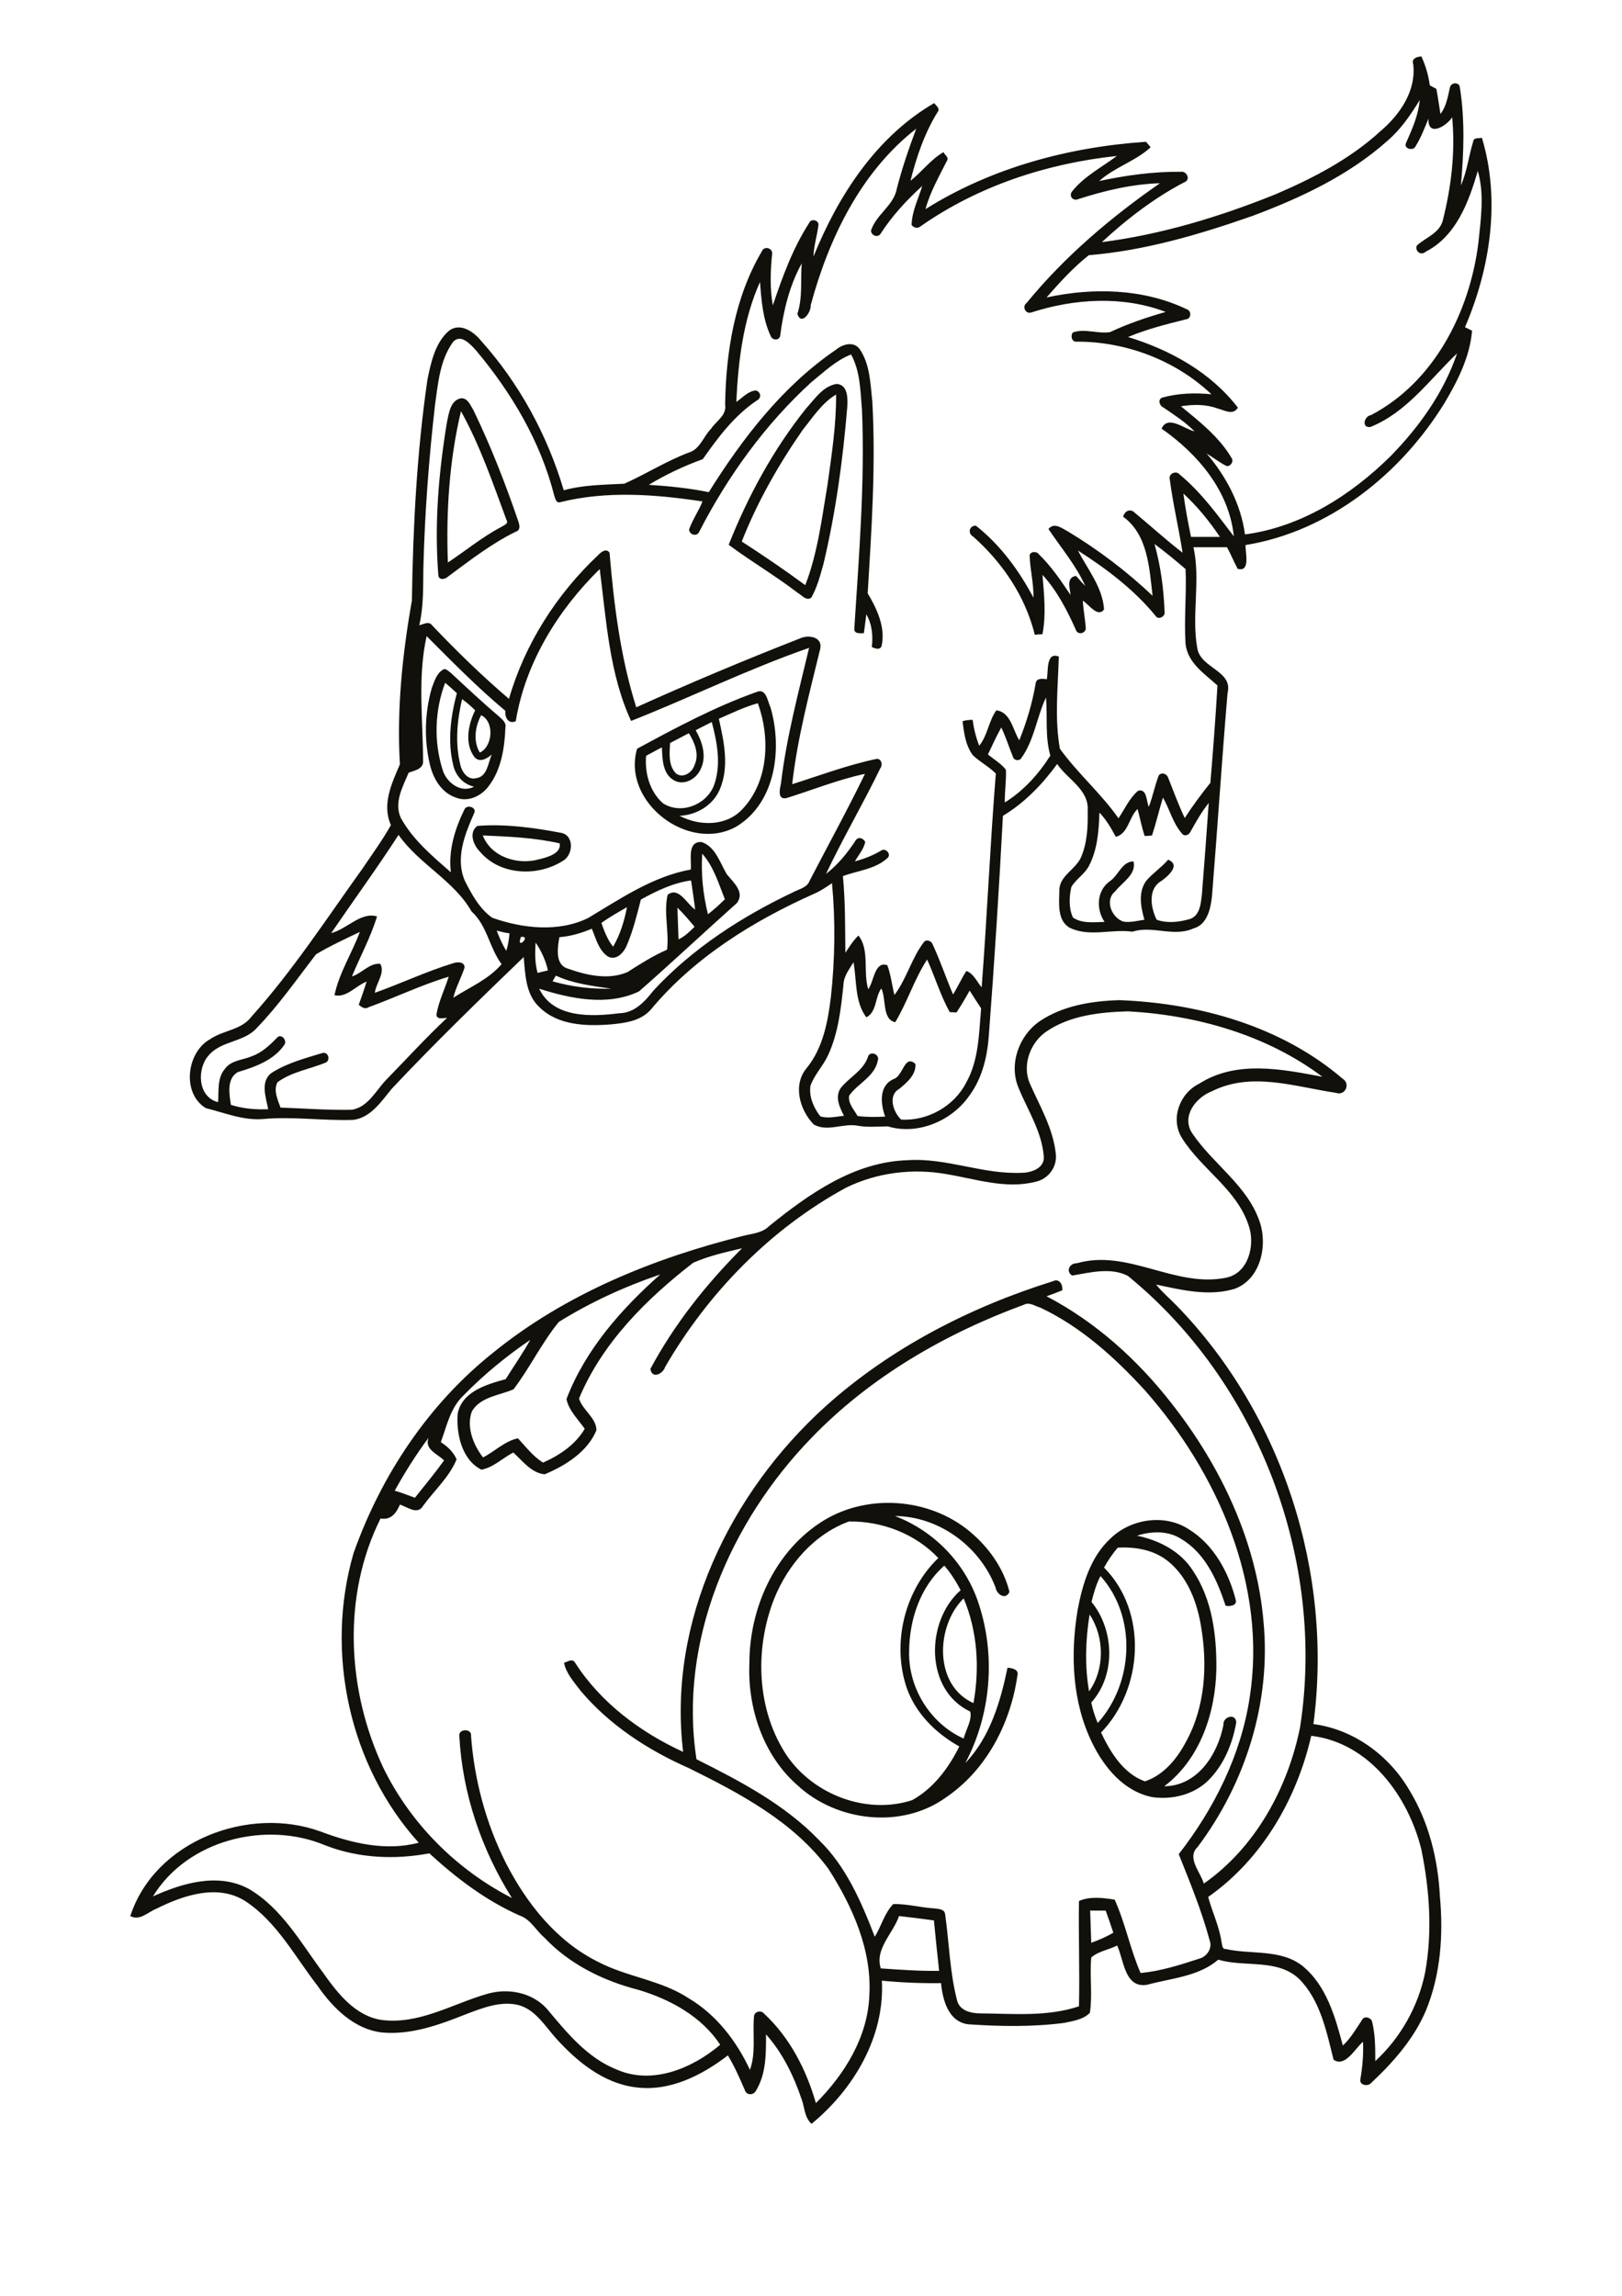 <?xml version="1.0" encoding="utf-8"?>
<!-- Generator: Adobe Illustrator 21.0.2, SVG Export Plug-In . SVG Version: 6.00 Build 0)  -->
<svg version="1.2" baseProfile="tiny" id="Layer_1" xmlns="http://www.w3.org/2000/svg" xmlns:xlink="http://www.w3.org/1999/xlink"
	 x="0px" y="0px" viewBox="0 0 595 842" overflow="scroll" xml:space="preserve">
<path fill="#12100B" d="M399.7,592.1c-1.5,9.3-1.8,18.9-0.2,28.2C405.3,612.2,405.2,600.4,399.7,592.1 M400.4,587.5
	c8.4,10.3,9,26.8-0.1,36.9c0.6,2.6,1.3,5.1,2.4,7.5c13.2-14.7,14.4-39,1-53.9C402.1,581,401.2,584.3,400.4,587.5 M405,574.9
	c16.1,16.2,14.4,44.5-1.1,60.5c3.4,7.2,8.2,15.1,16.1,17.9c6.9-2.3,11.8-8.3,15.1-14.6c7-12.7,7.9-28,5.5-42.1
	c-1.4-8.7-4.7-17.7-11.6-23.6c-5.2-4.5-12.3-5.8-19-5.4C408.1,569.9,406.4,572.3,405,574.9 M407.4,564.2c7.4-7.2,19.8-9.1,28.6-3.4
	c9.2,5.6,14.7,15.8,17.3,25.9c0.6,2.2-2.2,2.5-3.7,2.2c-3.1-9.4-7.5-19.3-16.3-24.5c-4.8-3.1-10.9-2.9-16.2-1.2
	c8.2,1.7,16.1,5.8,20.6,13c7,10.5,8.6,23.5,8.5,35.8c-0.3,16.1-5.9,33.1-19.1,43.1c12.2-0.1,19.6-11.7,21.7-22.5
	c-0.3-3,4.5-4.5,4.7-0.9c-1.4,7.9-4.6,15.7-10.4,21.4c-5.3,5.1-13.1,7-20.3,6c-10.4-2-17.7-10.8-22.1-19.8
	c-7.4-15-8.1-32.5-5.4-48.8C397.1,580.9,400.1,570.9,407.4,564.2 M357.1,624.6c2.3-12.8,1.5-26.3-3.6-38.4
	C343.2,596.3,342.5,618.1,357.1,624.6 M333.5,605.5c-0.4,13.4,7.7,26.6,20,32.1c0.8-3.2,3.2-6.9,2.4-9.9
	c-16.8-7.9-16.4-33.2-3.5-44.5c-1.7-3.2-3.6-6.3-6-9C337.5,582,333.6,594.1,333.5,605.5 M284,586.3c-7.3,18.5-6.5,41.1,4.8,57.8
	c9.9,14.2,29.2,21.5,45.8,16.1c7.8-4.3,13.4-11.8,17.3-19.7c-8.6-4.8-16-12.1-19.3-21.5c-5.5-16.3-0.8-35.7,11.6-47.6
	c-8.4-8.9-20.7-13.6-32.8-13.4C298.6,562.7,289,573.9,284,586.3 M300.5,558.7c16.5-11.2,40.2-9.7,55.4,3.1
	c6.8,5.7,12.3,13.4,14.4,22c-1.4,3.2-4.7,0.9-5.1-1.6c-5.7-15-20.7-26.1-36.9-26.2c14.5,5.5,26.1,17.6,30.8,32.4
	c6.2,19,4.4,40.5-5,58.2c9.1-9.5,12.9-22.5,15.5-35c1.7,0.2,4.3,0.6,3.6,3c-2.5,17.5-11.4,34.6-26.2,44.6
	c-16.2,11.7-40,8.9-54.4-4.4c-12.6-11-18.4-28.3-17.7-44.8C274.9,590.2,283.8,569.9,300.5,558.7 M329.8,702.7
	c-2.2,6.4-9,12.1-6.7,19.2c7.1,0.5,14.3,1,21.4,0.9c-0.7-6.2-1.3-12.3-1.9-18.5C338.4,703.7,334.1,703.2,329.8,702.7 M399.9,700.7
	c0.1,3.9,0.3,7.8,0.4,11.8c2.8-1,5.6-2.2,8.1-3.7c-0.9-2.7-1.8-5.4-2.8-8.1C403.7,700.7,401.8,700.7,399.9,700.7 M56.1,695.5
	c10.8-4.9,23.9-8.8,35.1-2.8c12.2,7.1,19.2,19.9,27.4,30.9c5.3,7.5,11.7,15.7,21.3,17.2c13.7,1.8,25.9-5.8,38.6-9.5
	c7.6-2.3,16.6-0.7,22.1,5.4c7.2,8.6,14.7,17.9,25.4,22.2c13.2,5.9,27.9-0.3,38.2-9c-6.8-10.3-18.2-16.6-29.9-20.1
	c-12.9-3.3-25.4-9.4-34.6-19.2c-3.1-2.6-5-6.7-9.1-8.1c-12.4-5.5-23.2-13.7-33.1-22.8c-12.7,2.4-26,1.8-38.1-2.9
	C97.6,667.6,68.8,674.7,56.1,695.5 M481,636.6c-5.3,23.2-18.1,45.3-37.8,59.1c1.5,5.6,4.1,10.8,4.9,16.6c0.3,0.9,0.1,2.6,1.6,2.5
	c9.3,2.1,20.1-0.1,28.1,6.2c8.8,7.2,12,18.7,14.8,29.2c2.9-2.7,4.9-6.2,7.1-9.5c0.8-1.5,3.1-0.8,3.6,0.6c1.2,4.8,1.2,9.7,1.2,14.6
	c9.3-8.6,15.8-20.1,18.3-32.6c2.7-14.9,1.6-30.3-1.4-45C516.6,658.8,502.3,639.1,481,636.6 M144.8,546.7c2.5,0.7,4.9,1.7,7.4,2.6
	c3.6-4.5,7.3-9,10.7-13.7c-2.4-2.4-7.3-4-5.7-8.3C152.6,533.5,148.5,540,144.8,546.7 M375.6,478.5c-28.9,10.6-56.4,26.5-77.9,48.8
	c-29.9,30.8-48.9,74.7-42.2,117.9c16,8,32.4,16.6,44.9,29.6c10,9.7,15.6,22.8,20.5,35.5c2.4-3.9,3.6-8.8,6.8-12
	c5.1-0.1,10,1.3,15.1,1.6c1.4,0.2,3.7,0.2,3.9,2.1c1.5,10.5,1.7,21.4,4.4,31.7c1,3.8,5.2,4.7,8.7,4.7c12,0.1,24.4,1.3,36-2.6
	c0.3-12.9-0.2-25.7,0-38.6c3.8-1.8,9.1-1.2,13.1-0.5c3.9,8.6,5.7,18.2,9.5,26.9c7.3-0.7,14.3-2.9,21.3-5.2c3-0.7,5.2-3.9,4-6.9
	c-2.9-10.8-7.2-21.2-11.3-31.5c13-16.7,22.8-36.3,26-57.3c6.5-41.2-11.6-82.5-38.5-112.9c-11-12-23.4-23.2-38.2-30.2
	C379.6,479,377.6,477.4,375.6,478.5 M205,484.8c-6.3,7.7-10.6,16.8-16.6,24.7c-5.2,2.3-12.1,2.7-15.3,8.1
	c-2.1,5.7,0.5,12.3,4.1,16.9c4.3-2.2,8.1-6.1,12.8-7c2.9,3.1,5.5,6.6,9.2,8.9c6.1-2.7,11.9-6.6,15.3-12.4c-2.4-3.4-5.9-6.8-6.7-10.9
	c6.9-18.1,20.1-33,34.4-45.7C229.2,471.8,216.6,477.6,205,484.8 M384,378.2c-6,4-9.1,12.2-6.3,19c3.7,8.4,8.6,16.6,9.6,25.9
	c0.6,4.8-2.7,9.3-7.4,10.3c-10.9,2.8-21.9-1-32.7-2.8c-12.4-2.2-25.5-0.6-36.9,5c-27.7,15.1-50.5,38.5-66.3,65.7
	c-0.8,2.6-4.9,4.6-5.4,0.7c8.8-16.4,20.5-31.1,33.6-44.2c-6,1.4-12.2,2.8-17.9,5.3c-17.2,13.3-33.4,29.4-41.9,49.8
	c1.3,4.3,6.3,7,6.4,11.6c-3.3,8-11.4,13-19,16.2c-4.9-0.5-8.1-4.9-11.5-8c-3.9,2-7.3,5.5-11.7,6.3c-7.2-3.6-9.3-13.2-8.7-20.6
	c1.6-8.1,10.7-10.7,17.6-12.6c3-4.8,6.3-9.5,9-14.4c-8.8,6-17.1,12.8-24.5,20.4c-4.8,4.5-6.1,11.2-8.3,17.1c2.5,1.6,4.6,3.6,5.8,6.3
	c-2.7,6.6-8.3,11.5-12.4,17.2c-2,3.3-5.8,0.2-8.4-0.6c-1.3,3.1-3.3,5.8-7.1,5.1c-14.2,28.4-12.3,63.1,1,91.4
	c10,20.5,26.9,37.4,47.2,47.8c-11.2-17.8-18.2-38.4-19.3-59.4c-0.4-2.8,4.7-2.9,4.3,0c1.2,16.2,5.5,32.1,12.8,46.6
	c7.6,14.8,18.6,28.7,33.8,36.2c10.7,5.6,23.2,6.7,33.3,13.4c10.1,6,17.5,15.7,22.4,26.2c2.3-6.3,0.9-13.2,1.5-19.7
	c0.2-1.7,2.6-2.3,3.7-0.9c9.4,8.7,15.5,20.6,19,32.8c10.5-10.5,19-24.2,19.6-39.4c1-16.8-6.2-32.7-15-46.5
	c-12.8-17.3-32.3-27.6-51.1-36.9c-15-6.6-29.2-15.8-39.8-28.4c-2.4-3.2-5.3-6.3-6.1-10.3c1.3-0.3,3-1.7,4-0.1
	c9.4,14.7,24,25.6,39.7,32.8c-5.8-47.7,17.2-95.1,52.2-126.7c23.8-21.4,53-36.4,83.4-45.9c2.4-1.2,3.7,1.2,3.5,3.3
	c-1.9,0.8-3.8,1.5-5.8,2.2c18,9.4,33.4,23.3,45.8,39.2c18.1,23,31.3,50.8,33.8,80.2c2.8,29.4-6.6,59.2-24.2,82.6
	c-4.1,3.9,1.1,9.2,2.3,13.4c18.9-13.2,30.8-35,35.3-57.3c9.5-61.1-15.2-126.5-63.2-165.6c-6.3-3.2-13.8-1.2-20.4-0.1
	c-2.5-1.5-0.9-4.6,1.7-4.5c18.7-5.4,36,9.1,54.7,5.3c8.3-1.6,10.8-12,8.4-19c-4.3-13.4-17.3-20.7-24.5-32.2
	c-4.4-7-0.9-16.4,6.2-19.9c13.7-8.8,30.4-5.4,45.3-2.6c-20.4-15.3-46-22.6-71.3-24C403.5,371.2,392.6,372.4,384,378.2 M381.3,374.6
	c8.5-5.8,19.2-7.5,29.3-7.8c29.2,1.1,59.4,9.5,81.9,28.8c3,1.8,1,6.4-2.4,5.2c-14.9-2.2-31-7.9-45.5-0.6c-6,2.3-11.4,9.3-7.2,15.5
	c7.6,11.3,20.4,19.2,24.8,32.7c2.8,8.6,0.2,20.6-9.1,24.2c-9.5,3-19.6,0.5-29-1.5c2.3,2.9,5.1,5.2,7.6,7.8
	c38.9,40.1,57.4,98.2,50.1,153.4c14.8,1.9,27.9,11.6,35.3,24.4c7.1,11.7,10.4,25.3,11.1,38.8c1.3,14,0.3,28.6-5.1,41.8
	c-4.4,10.4-12,19-20.1,26.6c-1.1,1.4-4.3,0.9-4-1.2c0.8-4.6,1.2-9.2,1-13.9c-3,2.5-6.5,9.5-10.8,6.6c-2.6-10.3-4.8-21.7-12.6-29.6
	c-8-7.6-19.9-4.2-29.7-7.1c-7.2,6.2-17.3,6.8-26.1,9.2c-8.3,1.4-8.5-9.1-11-14.4c-3.1,1.6-6.9,2.1-9.5,4.4
	c-0.6,6.7,0.5,13.6-0.5,20.3c-2.5,2.5-6.2,3-9.5,3.7c-11.6,1.5-23.4,1.3-35.1,0.5c-7.3-0.9-9.4-8.9-10-15.1
	c-7.2,0.1-14.5-0.2-21.7-0.9c1.1,20.5-10.3,39.8-25.8,52.5c-2.6-2.3-2.5-5.9-3.6-8.9c-2.9-8.6-7-17.1-13.1-23.9
	c0,6.9,0.1,14.3-3.6,20.5c-0.8,1.8-3.4,2-4.1,0.1c-1.9-4.4-3.8-8.8-6.3-12.9c-9.6,7.4-21.5,13.4-33.9,11.7
	c-11.7-1.5-21.3-9.3-29-17.8c-4.1-4.5-7.5-10.5-13.7-12.3c-6.5-1.7-13.1,0.9-19.2,3.2c-9.8,3.9-20.3,7.8-31.1,6.8
	c-10.2-1.2-18-9-23.6-17.1c-8.3-10.7-14.9-23.4-26.4-31C80,690.8,67.4,695,57.4,700c-3.1,1.2-6.1,4.6-9.6,2.7
	c9-27.6,43.4-40.6,69.8-31c11.4,4.3,24,7.3,36,4.1c-25.5-28.2-34.5-69.8-23.9-106.2c10.1-28.5,27.5-54.7,51.3-73.6
	c26.5-21.5,58.9-34.6,91.8-42.8c3.2-0.8,6.8-1,9.3-3.5c14.6-11.8,31.2-23.6,50.8-24.2c14.3-1,27.9,5.4,42.3,4.6
	c3.4-0.1,8-1.8,7.7-5.9c-0.7-9.2-5.9-17-9.3-25.3C370,390.2,373.8,379.8,381.3,374.6 M177.1,306.4c3.1,8,13,11,20.8,8.7
	c2.9-0.7,8.1-2.1,7.4-5.8C196.1,307.2,186.5,306.8,177.1,306.4 M175.1,302.9c10-0.8,20.5,0.6,30.5,2.5c5.1,0.7,4.8,8.1,0.9,10.3
	c-9.2,5.9-23,5.4-30.4-3.3C173.7,310,171.8,305.4,175.1,302.9 M245.8,272.5c-0.2,3.7-0.7,8.1,2.1,11.1c2.6,2.1,6.1-0.3,6.9-3.1
	c1.8-3.9,0-8.2-2.1-11.6C250.4,270.1,248.1,271.3,245.8,272.5 M255.2,267.8c2.4,4.2,4.1,9.5,1.9,14.1c-1.5,3.7-6.2,6.5-10,4.2
	c-4.1-2.4-4.1-7.8-4.3-12c-2,1-3.9,2.1-5.8,3.1c-0.5,6.3,1.3,13.1,6.2,17.4c6.5,4.2,15.7,0.7,18.6-6.3c2.9-7.6,1.3-15.9-0.7-23.5
	C259.1,265.8,257.1,266.8,255.2,267.8 M263.7,263.6c1.9,8.5,3.9,17.7,0.3,26c-2.5,5.8-8.5,9.3-14.7,9.6c7.2,3.8,17,3.9,22.9-2.3
	c9.8-10.2,10.4-26.3,5.8-39C273,259.3,268.3,261.6,263.7,263.6 M277.5,253.8c3.6-1.6,4.1,3.5,5.2,5.8c4.3,15,1.9,34.7-12.5,43.5
	c-17.5,9.9-42.2-8.9-36.5-28.5C247.9,266.9,262.3,259.2,277.5,253.8 M176.5,262.3c-2.2,4.1-3,9.5-0.5,13.7
	C180.6,274,181.6,264.8,176.5,262.3 M169.5,256.4c-1.8,7.7-2.6,16-0.7,23.8c0.5,2.7,2.7,6,5.8,5.2c4.2-0.5,4.4-5.6,5.8-8.7
	c-1.7,1.5-4.5,3.2-6.4,0.9c-3.7-5-2.2-12,0.3-17.1C172.8,259,171.2,257.6,169.5,256.4 M163.3,250.4c-3.8,10-4.2,21.5-1,31.7
	c1.3,4.8,6.7,9,11.6,6.4c-3.8-0.8-6.7-3.9-7.6-7.7c-2.2-8.8-1-18,1.3-26.6C166.2,252.9,164.7,251.6,163.3,250.4 M162.5,245.6
	c1-0.7,2,0.6,2.8,1.1c5.9,5.5,11.8,11,17.9,16.2c1.1,1,2.6,2.2,2.2,3.9c-0.3,7.5-1.5,15.5-6.2,21.6c-2.7,3.6-7.6,5.9-12,4.1
	c-5.3-1.8-8.3-7-9.5-12.1c-2.2-9.2-1.9-19,0.7-28.1C159.3,250,160.1,247,162.5,245.6 M169.1,150.8c-4.3,18.1-5.5,37-4.8,55.5
	c6.5-4.3,12.5-9.3,19.5-13c0.9-0.6,2.9-1.2,2-2.6C180.8,177.2,176.1,163.4,169.1,150.8 M168.9,146.1c2.6-0.4,3.7,2.6,4.8,4.4
	c6.3,13,11.6,26.6,16.3,40.3c0.5,1.4,1.2,3.6-0.8,4.2c-9,4.4-16.9,10.6-24.9,16.5c-1,1-3.3,1.4-3.5-0.5c-1.5-18.8,0.1-37.8,3.2-56.4
	C164.7,151.5,165.2,147,168.9,146.1 M294.5,157.6c-8.9,12.8-16.7,26.5-22.4,41c7.9,5.1,15.7,10.4,23.3,16
	c4.6-11.9,6.1-24.7,8.2-37.1c1.5-10.9,3.2-21.8,3.1-32.8C301.6,147.7,298.2,153,294.5,157.6 M295.7,149.8c3.2-3.5,6.2-8.2,11.2-9
	c4.2,0.3,4.1,5.4,3.9,8.5c-1.6,19.3-4.2,38.5-8.7,57.4c-1.2,4.3-2.3,8.6-4.5,12.5c-1.9,1.3-3.4-0.9-5-1.8
	c-8.2-6.3-17.1-11.5-25.3-17.6C274.4,181.9,283.7,164.8,295.7,149.8 M203.9,357.8c-0.4,0.7-0.8,1.4-1.2,2.1c7,2,14.3,2.9,21.6,2.7
	C217.4,361.6,210.4,360.8,203.9,357.8 M328.4,374.9c-4.9-1.1-3.2-8.5-5.1-12.4c-2.4,3.3-1.6,8.6-5.5,10.6
	c-4.3-5.7-3.5-13.5-4.7-20.2c-1.6,2.6-3.6,5.1-3.7,8.3c-0.9,8.7-1.9,17.7-5.6,25.7c-1.8,4-5,7.1-6.5,11.3c-0.6,4,1.2,8.1,3.6,11.2
	c2.8,0.9,5.8,0.1,8.7-0.2c-1.6-3.1-3.5-7-1.1-10.3c3.1-3.8,8-6.2,9.8-11c0.5-2.8,4.6-1.4,3.7,1.1c-1.2,5.9-7.3,8.3-10.5,12.8
	c-0.5,2.8,1.8,5.2,3.1,7.5c3.3,0.4,6.7,0.4,10.1,0.2c-1.7-4.7-2.4-11.4,3.2-13.8c3.4-1.1,3.9-9.2,7.9-5.5c0.3,4-3.2,6.9-6,9.2
	c-4.2,2.4-2.1,8.6,0.8,11.2c9.6,0.6,19.4-4.9,23.8-13.5c4.7-8.3,4.7-18.1,5.5-27.3c-1.4-2.1-2.8-4.3-4.2-6.5c-1.5,2.7-3.1,5.4-4.8,8
	c-0.6,0-1.9-0.1-2.5-0.1c-3.4-6.1-5.4-12.9-8.3-19.3C335.4,359.1,332.8,367.6,328.4,374.9 M196.5,345.7c-0.3,3.7-0.3,7.5,0.7,11.1
	c1.3-0.3,2.6-0.6,3.8-0.9C200.2,352.3,198.6,348.8,196.5,345.7 M191.1,343.6C189.1,348.8,195.2,343.1,191.1,343.6 M115.9,350
	c-7,9.1-13.6,18.6-21.6,26.9c-4.7,5.4-13.1,4.7-17.7,10.1c-4.5,4.9-4.1,15.4,3.4,17.2c0.3-4.1-0.4-8.8,2.5-12.2
	c2.3-3.2,6.5-3.2,9.8-4.6c3.7-1.3,6.6-4,9.3-6.8c1.5-1.8,3.9,1,2.7,2.6c-3.9,5.7-10.8,8.1-17.1,10c-4.1,2.4-3.1,8-2.5,12
	c4.4,1.4,9.1,1.8,13.7,1.6c-0.9-4.4-3.1-10.5,1.5-13.5c5.6-3.5,12.1-5.2,18.3-7.1c2.1-0.6,3.1,2.3,1.5,3.4
	c-5.9,2.5-12.6,3.4-17.9,7.3c-1.6,3,0.1,6.4,1.1,9.3c8.7,0.3,17.5,1,26.2,0.8c5.9-1,8.7-6.9,12.4-10.8c7.5-7.7,14.7-15.6,22.5-22.9
	c-1.3,0-3.8,0.8-3.9-1.2c0.8-4.8,3-9.2,4.5-13.9c-10,3-19.5,7.6-29.4,11.2c-1.4,0.9-2.6-0.1-3.6-0.9c1-2.8,2-5.6,2.9-8.5
	c-4,1.5-7.3,6-11.8,5c1.7-8.2,6.4-15.4,9.3-23.2C126.5,344.4,121.1,346.9,115.9,350 M182.2,341.3c1,2.6,2.1,5.1,3.5,7.4
	c0.7-2,1-4.2,1.2-6.4C185.3,342.1,183.7,341.7,182.2,341.3 M248.5,332.9c0.1,3.9,0.3,7.7,0.4,11.6c2.3-1,4.1-2.9,5.9-4.6
	C252.8,337.5,250.7,335,248.5,332.9 M220.6,338.5c1.1,3,2.2,6.1,4.3,8.7c2.6-4.4,4.1-9.4,5.1-14.5
	C226.9,334.5,223.6,336.3,220.6,338.5 M235.1,329.9c-1.5,5.8-2.9,11.6-5.3,17.1c-1.1,2.5-3.8,5.4-6.8,3.8c-3.4-2.3-4.4-6.6-5.9-10.2
	c-3.8,1.6-7.8,2.8-11.9,3.1c-0.7,3.9-1.7,10.3,3.3,11.6c6.8,2.4,14.8,4.2,21.7,1.2c4.7-3,9.4-6,14.5-8.2c0.8-6.7-1.3-13.6,0.2-20.1
	c4-3.3,7.1,3.4,10.1,5.4c-0.4-3.6-1-7.1-1.5-10.7C246.9,323.8,240.9,326.7,235.1,329.9 M257.6,313.1c-0.5,7.5,0.3,14.9,2.1,22.2
	c2.2-1.7,4.2-3.5,6.2-5.5C263.6,324,261.8,317.8,257.6,313.1 M146.2,306.2c-7.9,12.2-16.5,24-24.7,36c5.7-1.4,10.9-7.9,16.8-6.1
	c-2.3,7.6-6.2,14.7-9.2,22c3.6-1.1,6.6-5.1,10.4-4.6c1.9,3.3-1.6,7.1-2,10.6c9.6-3.4,18.8-7.8,28.6-10.8c1.6-0.6,4.4-0.7,4.3,1.6
	c-1.2,3.7-3.2,7.2-4.1,11c6.1-3.9,12.9-6.7,17.7-12.3c-4.5-6-5.3-14.2-11-19.3C166.5,322.9,153.8,317,146.2,306.2 M426.6,292.5
	c-1.4,4.6-2.5,9.3-4,13.9c-0.7,0.1-2.1,0.2-2.7,0.2c-1.1-3.3-1.7-6.6-2.6-9.9c-3.2,3-3.4,9.1-8,10.2c-1.7-3.2-3.5-6.3-6-8.9
	c-0.2,6.6-0.7,13.5-3.8,19.5c-1.6,3.1-4.8,4.9-6.5,7.8c-0.8,3.6-1,7.8,0.6,11.2c3.3,2.3,7.7,1.7,11.6,1.6
	c-3.2-4.6-2.9-11.5,1.9-14.9c3.2-2.1,4.4-7.2,8.7-7.3c1.2,4.8-4.2,7.7-6.7,11c-4,3.2-1.3,9.7,3,11.1c2.6,0.4,5.1-0.3,7.7-0.7
	c-1.3-4.6-2.4-10.1,0.7-14.3c2.4-2.8,5.6-4.9,8-7.7c4.8,1.9-0.1,6.1-2.5,7.8c-5,2.9-3.9,9.8-1.7,14.2c3.8,1.4,8.1,0.9,12-0.2
	c3.9-1.1,4.2-5.8,4.6-9.1c0.9-11.2,1.7-22.3,2.5-33.5c-2.7,3.3-4.7,7-6.8,10.7c-0.5,1.1-2.3,1.7-3.1,0.4
	C430.2,301.8,429.1,296.8,426.6,292.5 M374.6,278.1c-0.7,1.1-2.7,0.8-3-0.5c-1.5-3.6-2.6-7.3-4.3-10.8c-1.8,3.2-3.3,6.6-4.9,9.9
	c2.2,1.8,4.8,3.3,6.6,5.6c0.2,4-0.5,8-0.4,12c6.9-4.3,12.4-10.4,16.7-17.2c-2-6.9-1-14.2-1.6-21.3
	C380.3,263,379.4,271.5,374.6,278.1 M189.2,264.5c-2.7,1.2-4.1-1.4-3.8-3.8c-10.2-8.5-19.5-18-28.9-27.4
	c-3.4,15.2-1.3,30.9-1.3,46.3c-0.3,2.6-3.3,3-5.3,3.8c-2.2,5.2-5.5,11.1-2.8,16.7c4.4,7.9,11.5,13.9,18.3,19.8c-1-8,1.5-16,5-23.1
	c0.9-1.9,4.7-0.7,3.5,1.5c-3.4,7.7-7,16.6-3.3,24.9c2.5,4.9,5.4,10.2,10,13.4c11.1,3.9,24.2,5.4,35.1,0.1
	c11.9-7.1,23.8-15.3,37.7-17.8c0.4-3.4-1.5-10.3,3.9-10.1c5.1,1.6,6.8,7.6,9.3,11.8c2.3,2.9,6.8,6.6,3.7,10.6
	c-12,10.7-23.8,21.8-35.9,32.4c-11.5,5.5-25,2.7-36.6-1c5.1,10.9,19.3,10.3,29.4,9c5.5-0.1,9.3-4.2,12.4-8.2
	c14.4-15.6,32.6-27.3,51.6-36.3c2.1-1.1,4.9-1.6,5.8-4.1c6.8-13.1,13.9-26,20.3-39.2c-9.8,2.1-19.2,5.9-28.8,8.9
	c-3.5,0.7-2.4-3.5-2-5.5c2-16.8,6.4-33.2,10.3-49.6c-22.2,7.7-43.5,18.2-65.3,26.8c-8-17.3-9.1-37-11.5-55.7
	C204.8,223.6,192.7,243,189.2,264.5 M434.1,181c0.7,5.3,1.7,10.6,2.8,15.9c3.5,0,7.1,0,10.6,0C443.6,191.1,439.2,185.7,434.1,181
	 M297.4,111.9c0.2,2.7-3.5,7.7-4.9,3.2c2-6,1.1-12.3,1.6-18.5c-4.5,8.1-6.7,17.3-7.9,26.5c-0.3,1.9-2.9,1.8-3.5,0.1
	c-2.9-6.2-3.4-13.1-3.9-19.8c-6.2,13.8-8,29.1-8.7,44c2.3-1.5,4.3-4,7.2-4.2c1.9,0.6,2.1,2.8,0.3,3.7c-8.2,5.5-14.2,13.5-19.8,21.5
	c-6.9,2.5-13.5,5.6-19.8,9.4c7.4,0.5,14.7,1.2,22,2.7c12.4-19.8,27.1-38.9,46.6-52.2c2.5-2.1,6.6-3.3,8.8-0.2
	c3.8,5.6,3.9,12.8,4.6,19.3c1.3,23.4-0.3,46.8-1.7,70.2c3.4,5.7,6.6,12.5,5.1,19.3c-0.6,1.7-2.5,0.9-3.6,0.4c0.5-4.1,0.1-8.4-2-12
	c-0.3,2.3-0.6,4.6-0.9,6.9c-1.5,0.1-3.8,0.3-3.5-1.9c1.7-26.6,3.9-53.3,2.8-80c-0.6-6.9-0.6-14.1-4-20.3c-5.6,2.2-9.9,6.4-14.5,10.1
	c-17,15.5-30.7,34.5-41.2,54.9c-0.8,2-3.8,1.1-3.7-0.9c1.3-3.6,3.5-6.7,4.9-10.2c-17.2-2.6-35.2-4-52.3,0.3
	c-1.4,0.4-1.8-1.6-2.1-2.5c-5-19.7-15.6-37.6-28.6-53.1c-2-2.2-5.6-6.4-8.5-3.2c-4.8,6.6-5.5,15.1-6.6,22.9
	c-2.3,20-3.8,40.1-4.3,60.2c-0.1,7,0.1,14-1.5,20.8c1.4-0.3,2.9-1.3,4.2-0.5c9.1,9.6,18.6,18.9,28.7,27.5
	c5.8-20.1,17.5-38.4,32.7-52.7c1-1.1,3-2.7,4.2-0.9c1.6,19.1,4,38.4,9.8,56.7c19.7-8.9,39.7-17.3,59.9-25.2c3-1.5,8.5-0.8,7.6,3.7
	c-4,16.4-8.4,32.8-10.3,49.7c10.1-3.2,20.2-7,30.6-9.2c2-0.6,2.8,2,1.7,3.4c-6.3,13-13.7,25.6-19.9,38.7c4.3-3.3,7.7-7.5,10.7-12
	c0.9-1.8,2.9-1.3,3.7,0.3c-0.6,2.7-2.5,4.8-3.8,7.1c3.4-0.9,6.7-2.2,9.7-4c1.7-1.1,3.9,1.6,2.1,2.9c-4.4,4-10.8,4.5-16.2,6.5
	c0.9,9.4,0.8,18.8,0.9,28.1c1.5-2.2,2.9-4.5,4.8-6.3c4.2,5.3,1.6,13.3,3.6,19.7c2.1-2.8,2.3-10.5,7-8.8c1.3,3.5,1.7,7.3,2.6,10.9
	c4.5-5.9,6.3-13.6,10.9-19.5c0.9-1,2.7-0.3,3.1,0.9c2.8,6,4.9,12.3,7.5,18.4c1.8-2.8,3.1-5.9,4.9-8.6c2.7,1,3.8,3.9,5.6,6
	c2-26.1,3.1-52.3,5.2-78.4c-2.6-2.6-5.9-4.3-8.5-6.8c-2.6-3.6-3.2-8.1-3.7-12.4c1.2-0.4,2.4-0.5,3.7-0.5c0.4,3.2,1.2,6.4,2.4,9.5
	c3.1-3.8,3.5-9.2,6.3-13c5.3,0.7,6,7.2,8.4,11c2.7-6.7,4.8-13.7,6-20.8c0.2-2.1,2.6-1.8,4.1-1.6c0.6-2.8-0.4-10.2,4.4-8.3
	c-0.3,11.1-1.6,22.7,0.4,33.8c6.5,9,15.1,16.4,21.5,25.5c2.3-3.4,4-7.4,7.2-10.1c3.3-0.9,3,3.9,3.9,5.9c1.5-3.8,2.2-7.8,3.7-11.6
	c1.2-1.2,2.9-0.5,3.4,0.9c2,5,3.8,10,6.1,14.8c2.9-4.5,6.1-8.8,9.4-12.9c1-11.9,1.9-23.8,2.6-35.7c-4.7-4.3-10.9-8.2-11.7-15.2
	c-0.6-9.1,0.4-18.4,0-27.5c-3.7-3.2-7.5-6.3-11.4-9.2c2.3,8.1,3.4,16.6,3.7,25c0.3,1.6-2.3,2.9-3.2,1.5
	c-7.9-9.7-18.1-17.4-28.6-24.1c3.6,6.9,9.1,13.6,9.6,21.6c-2.3,3.2-5.6-1.9-7.8-3.2c0.2,3.4,0.9,6.9,1.1,10.3
	c-0.3,1.8-2.9,2.3-3.6,0.5c-3.2-7.2-6.9-14.4-12.3-20.3c0.6,7.2,1.4,14.6,0,21.8c-0.7,0-2.1,0.1-2.8,0.2
	c-3.5-14.1-11.8-26.4-22.6-36c-2.1-1.1-1.5-4.1,1-4c8.9,7,15.8,16.4,21.1,26.4c0.1-5.2-1.2-10.2-1.4-15.3c-0.1-1.6,2.5-1.9,3.3-0.7
	c4.6,4.4,8.2,9.8,11.7,15c-0.2-2.5-1.7-6.4,2-7c1.1,1.2,2.2,2.5,3.4,3.7c-3.4-7.6-8.9-14-13.5-20.9c2.2-2.6,5-0.2,7.3,1
	c11.1,6.7,21.5,14.6,30.9,23.5c-1.2-10.1-1.7-22.4-10.8-29c0.5-2,2.5-3.1,4.1-1.6c5.9,4.9,11.6,10.1,17.7,14.8
	c-1.4-9-3.5-17.8-4.7-26.9c-0.6-2,2.3-3.4,3.6-1.8c7.8,6.4,13.8,14.7,19.9,22.7c-1.7-16.7-13.2-30.2-26.5-39.5
	c2.3-5.2,8.4,0.2,12.1,1c-3.4-3.4-7.5-6.1-11.5-8.8c-1.4-0.6-2.1-3-0.3-3.6c5.8-1.6,12-1.8,18-1.2c-13.2-12.5-31.5-19.4-49.6-19.3
	c-1.7,0.1-2.2-2.3-1.2-3.4c4.4-1.5,9.1,0.6,13.6-0.1c6.6-3.1,13.4-5.4,20.4-7.4c-15.7-6-33.5-4.9-49.3,0.2c-2.1,0.7-3.5-2.2-1.7-3.5
	c13.9-17,30.9-31.4,48.9-43.9c-10.2,0.3-20.2,2.7-29.9,5.8c-1.9,0.9-3.6-1-2.4-2.7c4.4-5.6,10.9-8.9,16.5-13.1
	c-25.6,2.7-50.9,11-72,25.8c-1.1,0.9-2.5,0.6-3.3-0.5c0.1-5,2.5-9.6,3.9-14.3c-5.7,5.2-11,10.9-15.2,17.4c-1,1.8-3.5,0.8-3.6-1
	c1.9-6,8.4-9.2,9.5-15.5c1.9-7.4,4.4-14.7,7.1-21.9C315.7,63.1,304,87.5,297.4,111.9 M509,51.6c-14.2,12.7-31.9,21-49.6,27.6
	C440,86,420,91.9,399.4,93.6c-5.7,4.5-10.7,10-15.5,15.5c17-3.7,35.5-3.3,51.4,4.3c1.8,0.5,1.8,3.5-0.2,3.7
	c-7.2,1.8-14.4,3.6-21.3,6.5c15.4,4.7,30.3,12.9,40.3,25.9c-1.8,3-5,0.9-7.5,0.3c-4.3-1.6-8.9-1.5-13.4-0.8c6.8,5.6,14,11.2,18.6,19
	c0.9,1.3-0.5,3.2-1.9,2.9c-2.6-1.3-4.8-3.1-7.3-4.6c7.2,8.4,12.6,18.6,14.1,29.7c20.5-2.7,38.8-14.3,53.3-28.6
	c10.6-10.8,19.6-23.4,24.5-37.8c-10.1,9.6-18.4,21.6-31.8,27c-3.4,0.4-2.3-4,0.3-4.4c23.2-12.2,36.1-37.8,39.3-63
	c0.9-8.7,2.3-18-0.2-26.5c-3.3,11.3-7.9,23.9-19.1,29.6c-1.7,1.6-4-0.1-3.3-2.2c3.2-3,8.5-4.6,9.6-9.4c3.1-12.3,4.6-25.1,3.4-37.7
	c-2,3.2-9,7.5-8.7,0.5c-1.4,3.4-2.7,6.9-4.7,10.1c-0.7,1.9-4.6,1-3.5-1.2c2.2-5,4.5-10.1,5-15.7C517.4,42.2,513.9,47.4,509,51.6
	 M518.4,23.5c-0.7-2.1,1.4-2.7,3-2.8c1.6,3.4,2.6,7,3.1,10.6c0.8,0.4,1.6,0.9,2.4,1.3c0.6,3.1,1,6.1,1.5,9.2
	c2.2-2.8,2.7-6.4,3.5-9.8c0.4-1.8,3.3-2,3.6-0.1c1.9,11.9,1.5,24.1,0.4,36.1c2.3-5.2,2.9-11,4.6-16.4c0.4-1.3,2.1-0.7,3.1-1.1
	c6.9,22.8,3.1,47.9-6.2,69.5c0.7,0.3,2,1,2.6,1.3c-0.8,9.6-5.3,18.4-10.1,26.5c-16,26-42.3,47.1-73,52.1c-0.1,2.7,1.9,10.1-2.9,8.7
	c-1.4-2.6-2.5-5.4-3.9-7.9c-4.1,0-8.2,0-12.3,0c2.7,12.2-0.8,24.9,1.4,37c1.2,7.5,13.2,8.2,11.1,16.5c-2.1,24.8-3.7,49.6-5.7,74.4
	c-0.5,4.6-1.7,10.5-6.8,11.9c-7.4,3.3-15-1.2-22.4,1.2c-7.7-1.1-15.8,2.1-23.1-1.5c-4.5-2.7-3.8-8.9-3.7-13.4c-0.2-5.6,6-7.8,8-12.5
	c2.3-5.4,2.5-11.4,2.4-17.1c0.5-7.6-7.4-11.4-11.2-17c-5.4,7.4-11.9,14.2-19.9,19c-1.4,26.6-3.1,53.2-5.1,79.7
	c-0.5,8-2.3,16.3-7.2,22.9c-6.4,9.3-19,14.6-29.9,11.3c-3.6,0-7.2,0.4-10.8-0.2c-5.4-1.2-11.3,2.4-16.4-0.5
	c-5.2-5.4-7.8-14.6-2.5-20.8c5.9-7.3,7.7-16.9,8.8-26c1.5-13.8,1.7-27.9,0.4-41.7c-2.1,1.4-4.2,2.9-6.6,3.9
	c-22.4,10-44,23.4-59.9,42.5c-3.7,4.2-9.5,4.9-14.7,5.4c-8.9,0.7-19.4,0.4-26.2-6.4c-5-4.7-5.1-11.9-5.7-18.3
	c-16.4,15.8-32.8,31.7-48.4,48.3c-3.8,4.6-7.6,10.5-14,11.4c-11.1,0.4-22.2-1.3-33.2-0.3c-7.3,0.6-14.1-2.3-21-4
	c-8.9-5.4-7.1-20.5,1.6-25.3c4.8-3.3,11.4-3.3,15.1-8.2c15.2-16.9,27.6-36,40.8-54.4c3.6-5.3,7.3-10.4,10.4-15.9
	c-3.4-7.6,0.3-15.3,3.3-22.3c-1.2-20.1,0.9-40.3,4.4-60.1c0.4-27.1,1.8-54.2,5.7-81c1.3-6.3,2.8-13.5,7.9-17.9
	c4.1-3.1,9,0.3,11.7,3.6c14.1,15.7,24.4,34.7,30.4,54.9c7.3-2,14.8-2,22.2-2.4c7.9-3.5,15.4-8.3,23.6-11.4c4.2-1.2,5.4-5.9,8.2-8.7
	c1.9-2.9,5.9-5,5.2-9c0.3-19.2,3.5-39.2,13.4-56c0.9-2.4,4.4-1.3,3.8,1.2c-0.6,6.2-0.8,12.4,0.3,18.5c3.5-10.4,7.3-20.9,13.3-30.2
	c0.7-1.9,3.9-1,3.4,1c-0.5,3.8-1.7,7.5-1.8,11.3c9.1-22.4,23-43.9,44.3-56.3c0.6,0.9,2.3,2,1.3,3.2c-4.8,7.7-7.8,16.5-10,25.3
	c4.2-3.3,7.4-7.8,12.1-10.5c0.4,1,2.1,1.9,1.3,3.1c-2.9,5.8-6.2,11.5-7.9,17.8c24.2-15.2,52.6-22.8,80.9-24.7c0.4,0.5,1.3,1.5,1.7,2
	c-5.5,5.1-13.2,7.3-18.9,12.4c9.8-2.1,19.9-3.5,30-3.4c1.8-0.3,3.4,2.2,1.9,3.5c-11.3,5.8-21.6,13.7-30.9,22.3
	c21.9-2.8,43.2-9.3,63.6-17.5c13.8-5.9,27.5-13,38.6-23.2C513.6,42,519.6,33.2,518.4,23.5"/>
</svg>
